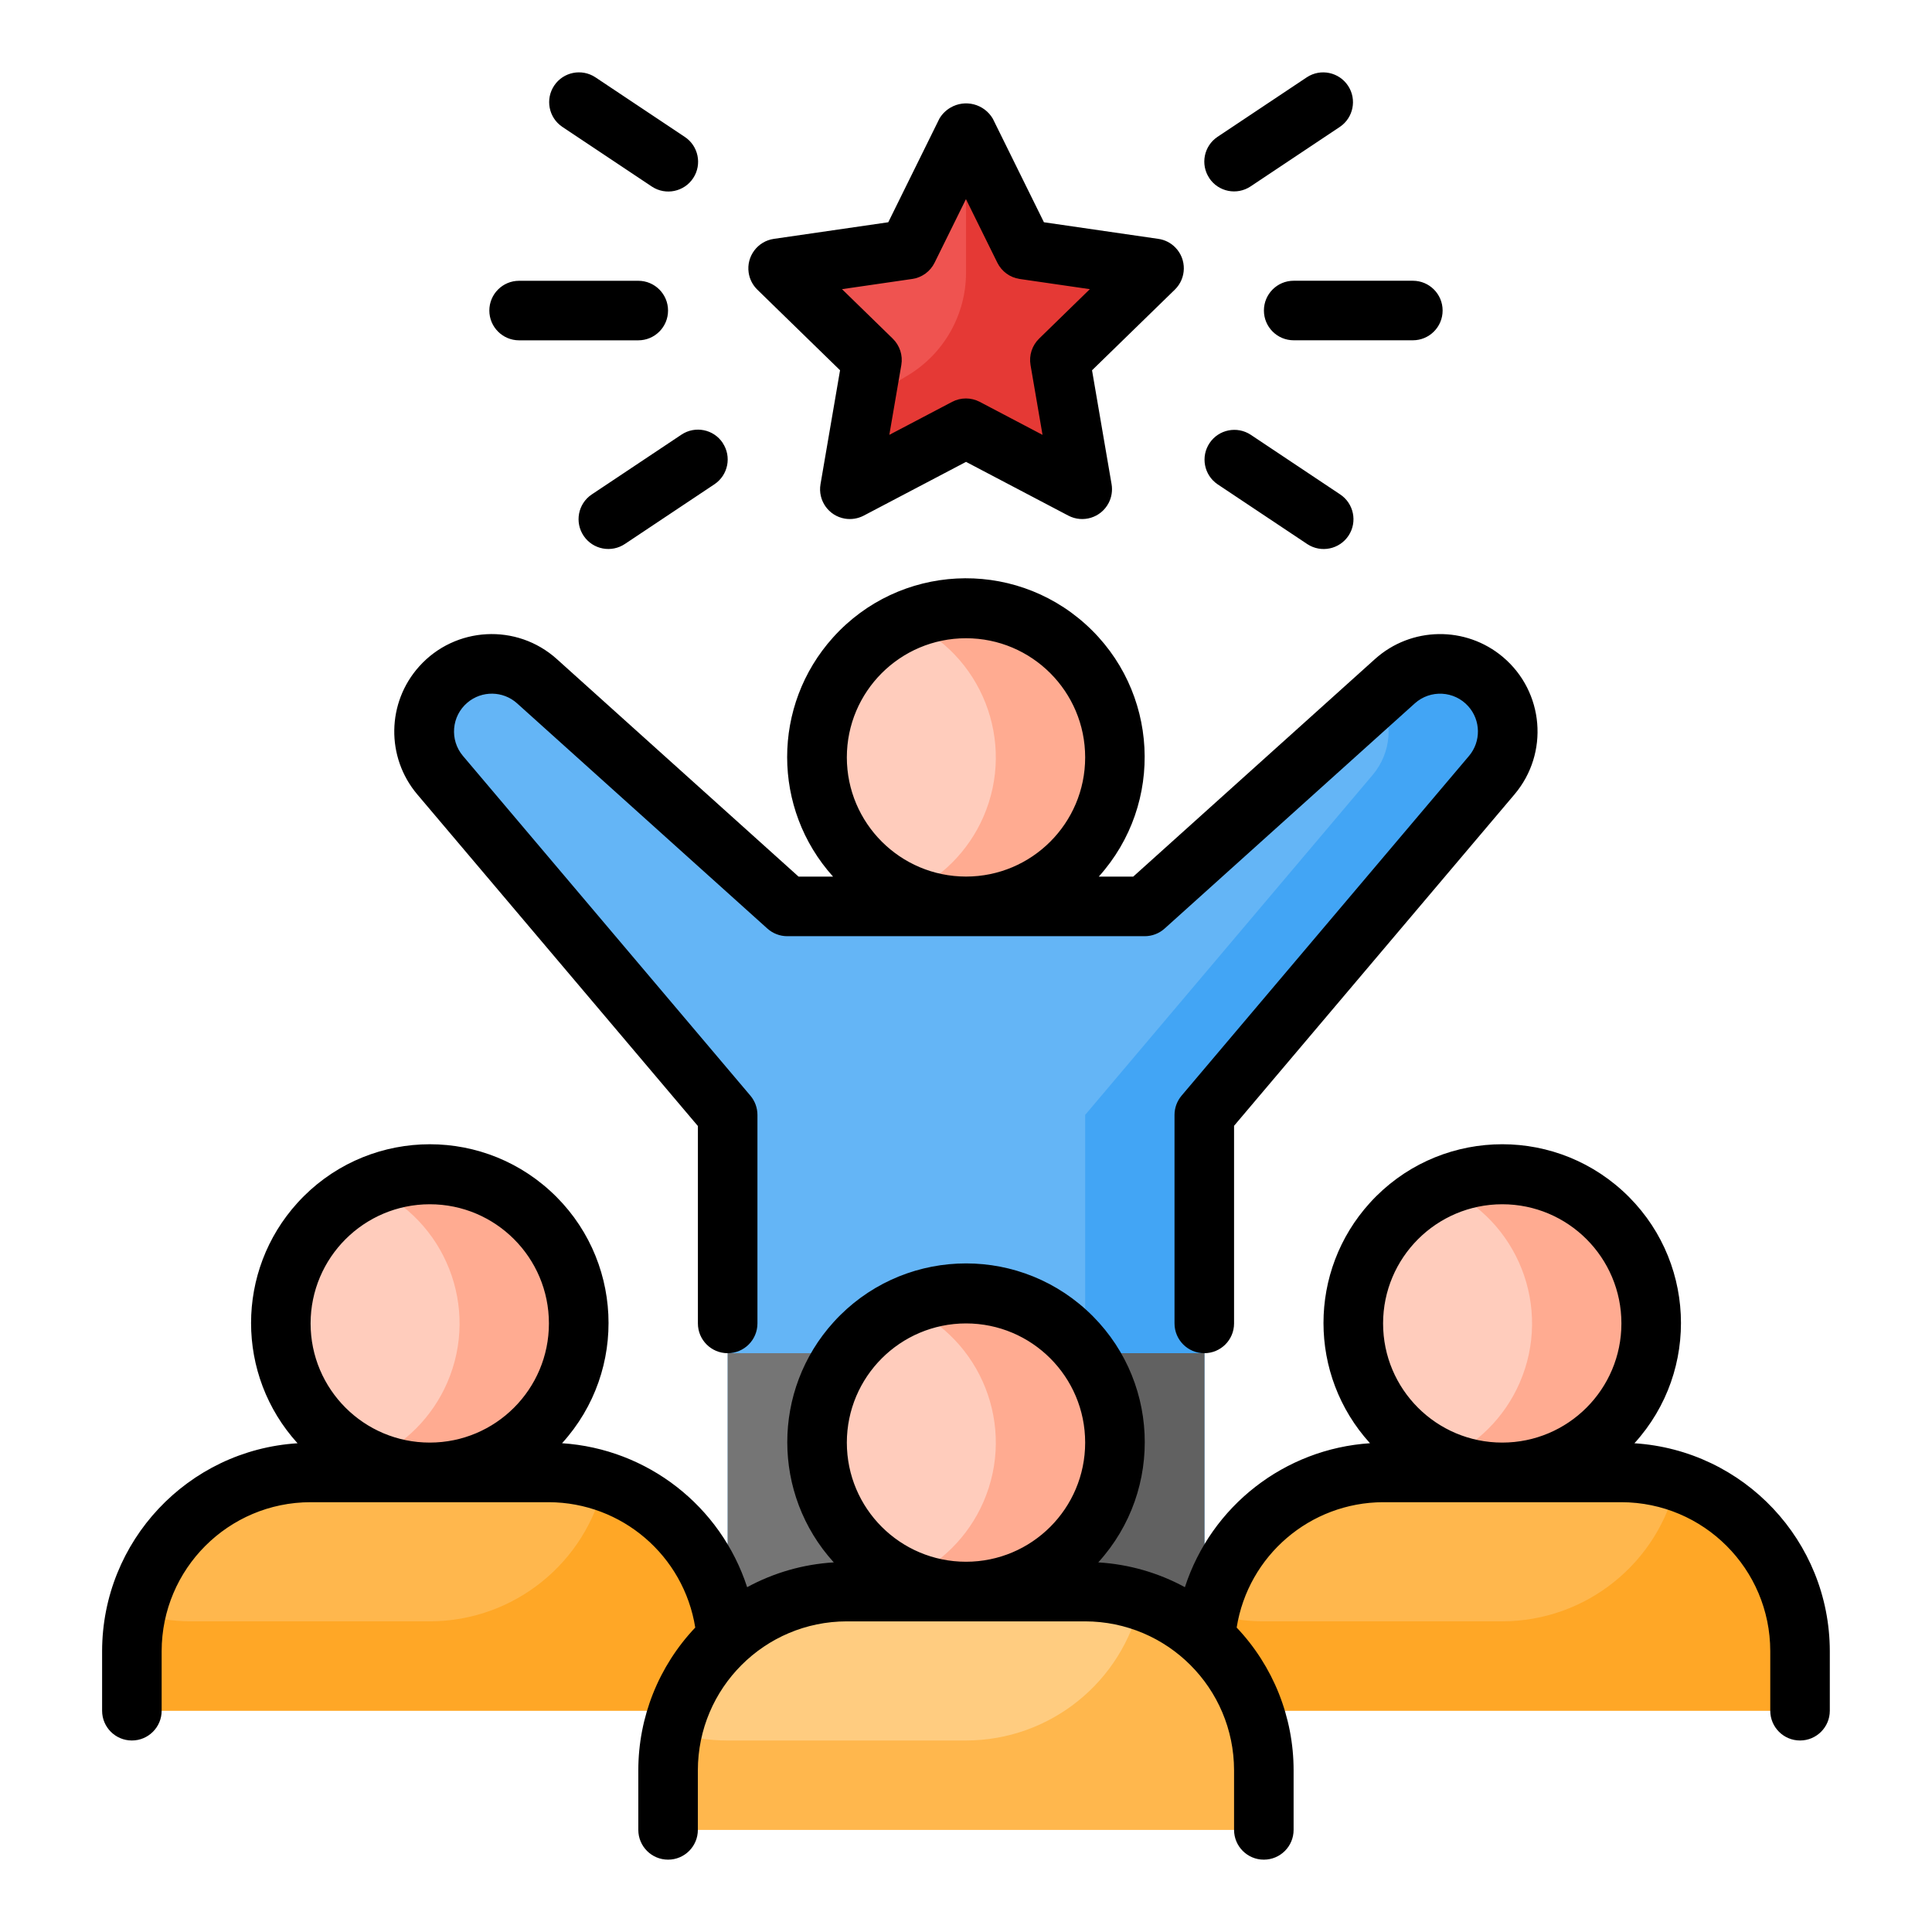 <?xml version="1.0" encoding="UTF-8"?>
<svg id="Layer_1" data-name="Layer 1" xmlns="http://www.w3.org/2000/svg" viewBox="0 0 512 512">
  <defs>
    <style>
      .cls-1 {
        fill: #757575;
      }

      .cls-2 {
        fill: #64b5f6;
      }

      .cls-3 {
        fill: #ffab91;
      }

      .cls-4 {
        fill: #ffccbc;
      }

      .cls-5 {
        fill: #e53935;
      }

      .cls-6 {
        fill: #ffcc80;
      }

      .cls-7 {
        fill: #ef5350;
      }

      .cls-8 {
        fill: #ffb74d;
      }

      .cls-9 {
        fill: #42a5f5;
      }

      .cls-10 {
        fill: #616161;
      }

      .cls-11 {
        fill: #ffa726;
      }
    </style>
  </defs>
  <g id="_11-Leadership" data-name=" 11-Leadership">
    <path class="cls-2" d="M394.34,181.16c-6.74-6.74-17.58-7.03-24.66-.65l-66.31,59.68h-94.74l-66.31-59.68c-7.35-6.63-18.68-6.05-25.31,1.3-6.01,6.67-6.17,16.75-.36,23.6l76.19,90.04v157.9h126.32v-157.9l76.19-90.04c6.02-7.12,5.58-17.66-1.01-24.25Z"/>
    <path class="cls-9" d="M395.34,205.38l-76.18,90.08v157.9h-31.58v-157.9l76.18-90.08c5-5.9,5.64-14.34,1.58-20.92l4.34-3.95c7.35-6.62,18.67-6.02,25.29,1.33,5.99,6.65,6.14,16.7.37,23.54Z"/>
    <rect class="cls-1" x="192.84" y="358.61" width="126.32" height="94.74"/>
    <rect class="cls-10" x="287.58" y="358.61" width="31.58" height="94.74"/>
    <circle class="cls-4" cx="256" cy="200.72" r="39.47"/>
    <path class="cls-3" d="M256,161.24c-5.44,0-10.81,1.14-15.79,3.33,19.96,8.69,29.1,31.92,20.41,51.88-3.98,9.14-11.27,16.43-20.41,20.41,19.97,8.73,43.23-.38,51.96-20.35,8.73-19.97-.38-43.23-20.35-51.96-4.99-2.18-10.38-3.31-15.82-3.3Z"/>
    <polygon class="cls-7" points="256 34.93 271.39 66.11 305.81 71.12 280.9 95.39 286.78 129.66 256 113.48 225.22 129.66 231.1 95.39 206.19 71.12 240.61 66.11 256 34.93"/>
    <path class="cls-5" d="M280.87,95.4l5.92,34.26-30.79-16.18-30.79,16.18,4.03-23.37,11.45-6.87c9.48-5.74,15.28-16,15.32-27.08v-37.42l15.39,31.18,34.42,4.97-24.95,24.32Z"/>
    <path class="cls-8" d="M145.47,390.19h-63.16c-26.16,0-47.37,21.21-47.37,47.37v15.79h157.9v-15.79c0-26.16-21.21-47.37-47.37-47.37Z"/>
    <circle class="cls-4" cx="113.89" cy="350.72" r="39.47"/>
    <path class="cls-8" d="M429.68,390.19h-63.16c-26.16,0-47.37,21.21-47.37,47.37v15.79h157.9v-15.79c0-26.16-21.21-47.37-47.37-47.37Z"/>
    <circle class="cls-4" cx="398.11" cy="350.72" r="39.47"/>
    <path class="cls-11" d="M477.05,437.56v15.79h-157.9v-15.79c0-3.42.37-6.84,1.11-10.18,4.74,1.53,9.7,2.3,14.68,2.29h63.16c22.23-.02,41.47-15.48,46.26-37.18,19.47,6.41,32.65,24.58,32.68,45.08Z"/>
    <path class="cls-3" d="M398.11,311.24c-5.44,0-10.81,1.14-15.79,3.33,19.96,8.69,29.1,31.92,20.41,51.88-3.98,9.14-11.27,16.43-20.41,20.41,19.97,8.73,43.23-.38,51.96-20.35,8.73-19.97-.38-43.23-20.35-51.96-4.99-2.18-10.38-3.31-15.82-3.3Z"/>
    <path class="cls-11" d="M192.84,437.56v15.79H34.95v-15.79c0-3.42.37-6.84,1.11-10.18,4.74,1.53,9.7,2.3,14.68,2.29h63.16c22.23-.02,41.47-15.48,46.26-37.18,19.47,6.41,32.65,24.58,32.68,45.08Z"/>
    <path class="cls-3" d="M113.89,311.24c-5.44,0-10.81,1.14-15.79,3.33,19.96,8.69,29.1,31.92,20.41,51.88-3.98,9.14-11.27,16.43-20.41,20.41,19.97,8.73,43.23-.38,51.96-20.35,8.73-19.97-.38-43.23-20.35-51.96-4.99-2.18-10.38-3.31-15.82-3.3Z"/>
    <path class="cls-6" d="M287.58,421.77h-63.16c-26.16,0-47.37,21.21-47.37,47.37v15.79h157.9v-15.79c0-26.16-21.21-47.37-47.37-47.37Z"/>
    <path class="cls-8" d="M334.95,469.14v15.79h-157.9v-15.79c0-3.42.37-6.84,1.11-10.18,4.74,1.53,9.7,2.3,14.68,2.29h63.16c22.23-.02,41.47-15.48,46.26-37.18,19.47,6.41,32.65,24.58,32.68,45.08Z"/>
    <circle class="cls-4" cx="256" cy="382.3" r="39.47"/>
    <path class="cls-3" d="M256,342.82c-5.44,0-10.81,1.14-15.79,3.33,19.96,8.69,29.1,31.92,20.41,51.88-3.98,9.14-11.27,16.43-20.41,20.41,19.97,8.73,43.23-.38,51.96-20.35,8.73-19.97-.38-43.23-20.35-51.96-4.99-2.18-10.38-3.31-15.82-3.3Z"/>
    <path d="M184.95,298.35v52.37c0,4.36,3.53,7.89,7.89,7.89s7.89-3.53,7.89-7.89v-55.26c0-1.87-.66-3.67-1.87-5.1l-76.18-90.04c-3.57-4.23-3.03-10.56,1.2-14.13,3.82-3.22,9.43-3.14,13.15.2l66.32,59.68c1.45,1.3,3.33,2.03,5.27,2.03h94.74c1.95,0,3.83-.72,5.28-2.03l66.31-59.68c4.12-3.69,10.46-3.35,14.16.78,3.33,3.72,3.42,9.33.2,13.15l-76.18,90.04c-1.2,1.43-1.87,3.23-1.87,5.1v55.26c0,4.36,3.53,7.89,7.89,7.89s7.89-3.53,7.89-7.89v-52.37l74.32-87.83c9.21-10.89,7.85-27.17-3.04-36.38-9.85-8.33-24.35-8.11-33.94.52l-64.06,57.65h-9.13c17.5-19.44,15.93-49.39-3.52-66.9-19.44-17.5-49.39-15.93-66.9,3.52-16.22,18.02-16.22,45.37,0,63.38h-9.14l-64.06-57.65c-10.6-9.54-26.92-8.67-36.46,1.93-8.63,9.59-8.85,24.09-.52,33.94l74.32,87.83ZM224.42,200.72c0-17.44,14.14-31.58,31.58-31.58s31.58,14.14,31.58,31.58-14.14,31.58-31.58,31.58c-17.43-.02-31.56-14.15-31.58-31.58ZM222.62,98.14l-5.18,30.19c-.73,4.3,2.15,8.38,6.45,9.11,1.71.29,3.46.01,5-.79l27.12-14.25,27.12,14.25c3.86,2.02,8.63.54,10.66-3.33.8-1.53,1.08-3.29.79-5l-5.18-30.19,21.94-21.37c3.12-3.04,3.19-8.04.15-11.16-1.21-1.25-2.8-2.06-4.53-2.3l-30.31-4.4-13.55-27.46c-2.31-3.91-7.34-5.21-11.25-2.9-1.2.71-2.2,1.7-2.9,2.9l-13.55,27.46-30.31,4.4c-4.32.62-7.31,4.63-6.69,8.94.25,1.72,1.06,3.31,2.31,4.53l21.93,21.37ZM241.74,73.93c2.57-.37,4.8-1.99,5.94-4.32l8.31-16.84,8.31,16.84c1.15,2.33,3.37,3.95,5.94,4.32l18.58,2.7-13.45,13.11c-1.86,1.82-2.71,4.43-2.27,6.99l3.18,18.51-16.63-8.74c-2.3-1.21-5.04-1.21-7.34,0l-16.63,8.74,3.18-18.51c.44-2.56-.41-5.17-2.27-6.99l-13.45-13.11,18.58-2.7ZM342.84,74.4h31.58c4.36,0,7.89,3.53,7.89,7.89s-3.53,7.89-7.89,7.89h-31.58c-4.36,0-7.89-3.53-7.89-7.89s3.53-7.89,7.89-7.89ZM320.48,47.2c-2.42-3.62-1.44-8.52,2.18-10.94,0,0,0,0,0,0l23.68-15.79c3.65-2.39,8.54-1.36,10.93,2.29,2.35,3.6,1.39,8.43-2.17,10.85l-23.68,15.79c-3.63,2.42-8.53,1.44-10.95-2.19ZM322.67,128.34c-3.61-2.45-4.54-7.36-2.09-10.97,2.42-3.56,7.25-4.52,10.85-2.17l23.68,15.79c3.65,2.39,4.67,7.28,2.29,10.93-2.39,3.65-7.28,4.67-10.93,2.29-.04-.03-.08-.05-.12-.08l-23.68-15.79ZM129.68,82.3c0-4.36,3.53-7.89,7.89-7.89h31.58c4.36,0,7.89,3.53,7.89,7.89s-3.53,7.89-7.89,7.89h-31.58c-4.36,0-7.89-3.53-7.89-7.89ZM148.99,33.6c-3.61-2.45-4.54-7.36-2.09-10.97,2.42-3.56,7.24-4.52,10.85-2.17l23.68,15.79c3.65,2.39,4.67,7.28,2.29,10.93-2.39,3.65-7.28,4.67-10.93,2.29-.04-.03-.08-.05-.12-.08l-23.68-15.79ZM191.52,117.39c2.42,3.62,1.44,8.52-2.18,10.94,0,0,0,0,0,0l-23.68,15.79c-3.61,2.45-8.52,1.52-10.97-2.09s-1.52-8.52,2.09-10.97c.04-.03.08-.05.12-.08l23.68-15.79c3.62-2.42,8.52-1.45,10.94,2.17,0,0,0,.01.01.02ZM433.15,382.47c17.6-19.36,16.18-49.31-3.18-66.91-19.36-17.6-49.31-16.18-66.91,3.18-16.43,18.07-16.43,45.66,0,63.73-22.61,1.49-42.04,16.6-49.05,38.15-7.08-3.85-14.91-6.09-22.96-6.57,17.6-19.36,16.18-49.31-3.18-66.91-19.36-17.6-49.31-16.18-66.91,3.18-16.43,18.07-16.43,45.66,0,63.73-8.04.48-15.88,2.72-22.96,6.57-7.01-21.55-26.44-36.66-49.05-38.15,17.6-19.36,16.17-49.32-3.19-66.91-19.36-17.6-49.32-16.17-66.91,3.19-16.42,18.07-16.42,45.66,0,63.73-29.08,1.84-51.75,25.94-51.79,55.09v15.79c0,4.36,3.53,7.89,7.89,7.89s7.89-3.53,7.89-7.89v-15.79c.03-21.79,17.68-39.45,39.47-39.47h63.16c19.32.08,35.73,14.14,38.78,33.22-9.69,10.22-15.09,23.76-15.09,37.83v15.79c0,4.36,3.53,7.89,7.89,7.89s7.89-3.53,7.89-7.89v-15.79c.03-21.79,17.68-39.45,39.47-39.47h63.16c21.79.03,39.45,17.68,39.47,39.47v15.79c0,4.36,3.53,7.89,7.89,7.89s7.89-3.53,7.89-7.89v-15.79c0-14.08-5.41-27.62-15.09-37.83,3.05-19.08,19.46-33.14,38.78-33.22h63.16c21.79.03,39.45,17.68,39.47,39.47v15.79c0,4.36,3.53,7.89,7.89,7.89s7.89-3.53,7.89-7.89v-15.79c-.05-29.14-22.71-53.24-51.8-55.09ZM113.89,319.14c17.44,0,31.58,14.14,31.58,31.58s-14.14,31.58-31.58,31.58-31.58-14.14-31.58-31.58c.02-17.43,14.15-31.56,31.58-31.58ZM256,350.72c17.44,0,31.58,14.14,31.58,31.58s-14.14,31.58-31.58,31.58-31.58-14.14-31.58-31.58c.02-17.43,14.15-31.56,31.58-31.58ZM398.11,319.14c17.44,0,31.58,14.14,31.58,31.58s-14.14,31.58-31.58,31.58-31.58-14.14-31.58-31.58c.02-17.43,14.15-31.56,31.58-31.58Z"/>
  </g>
</svg>